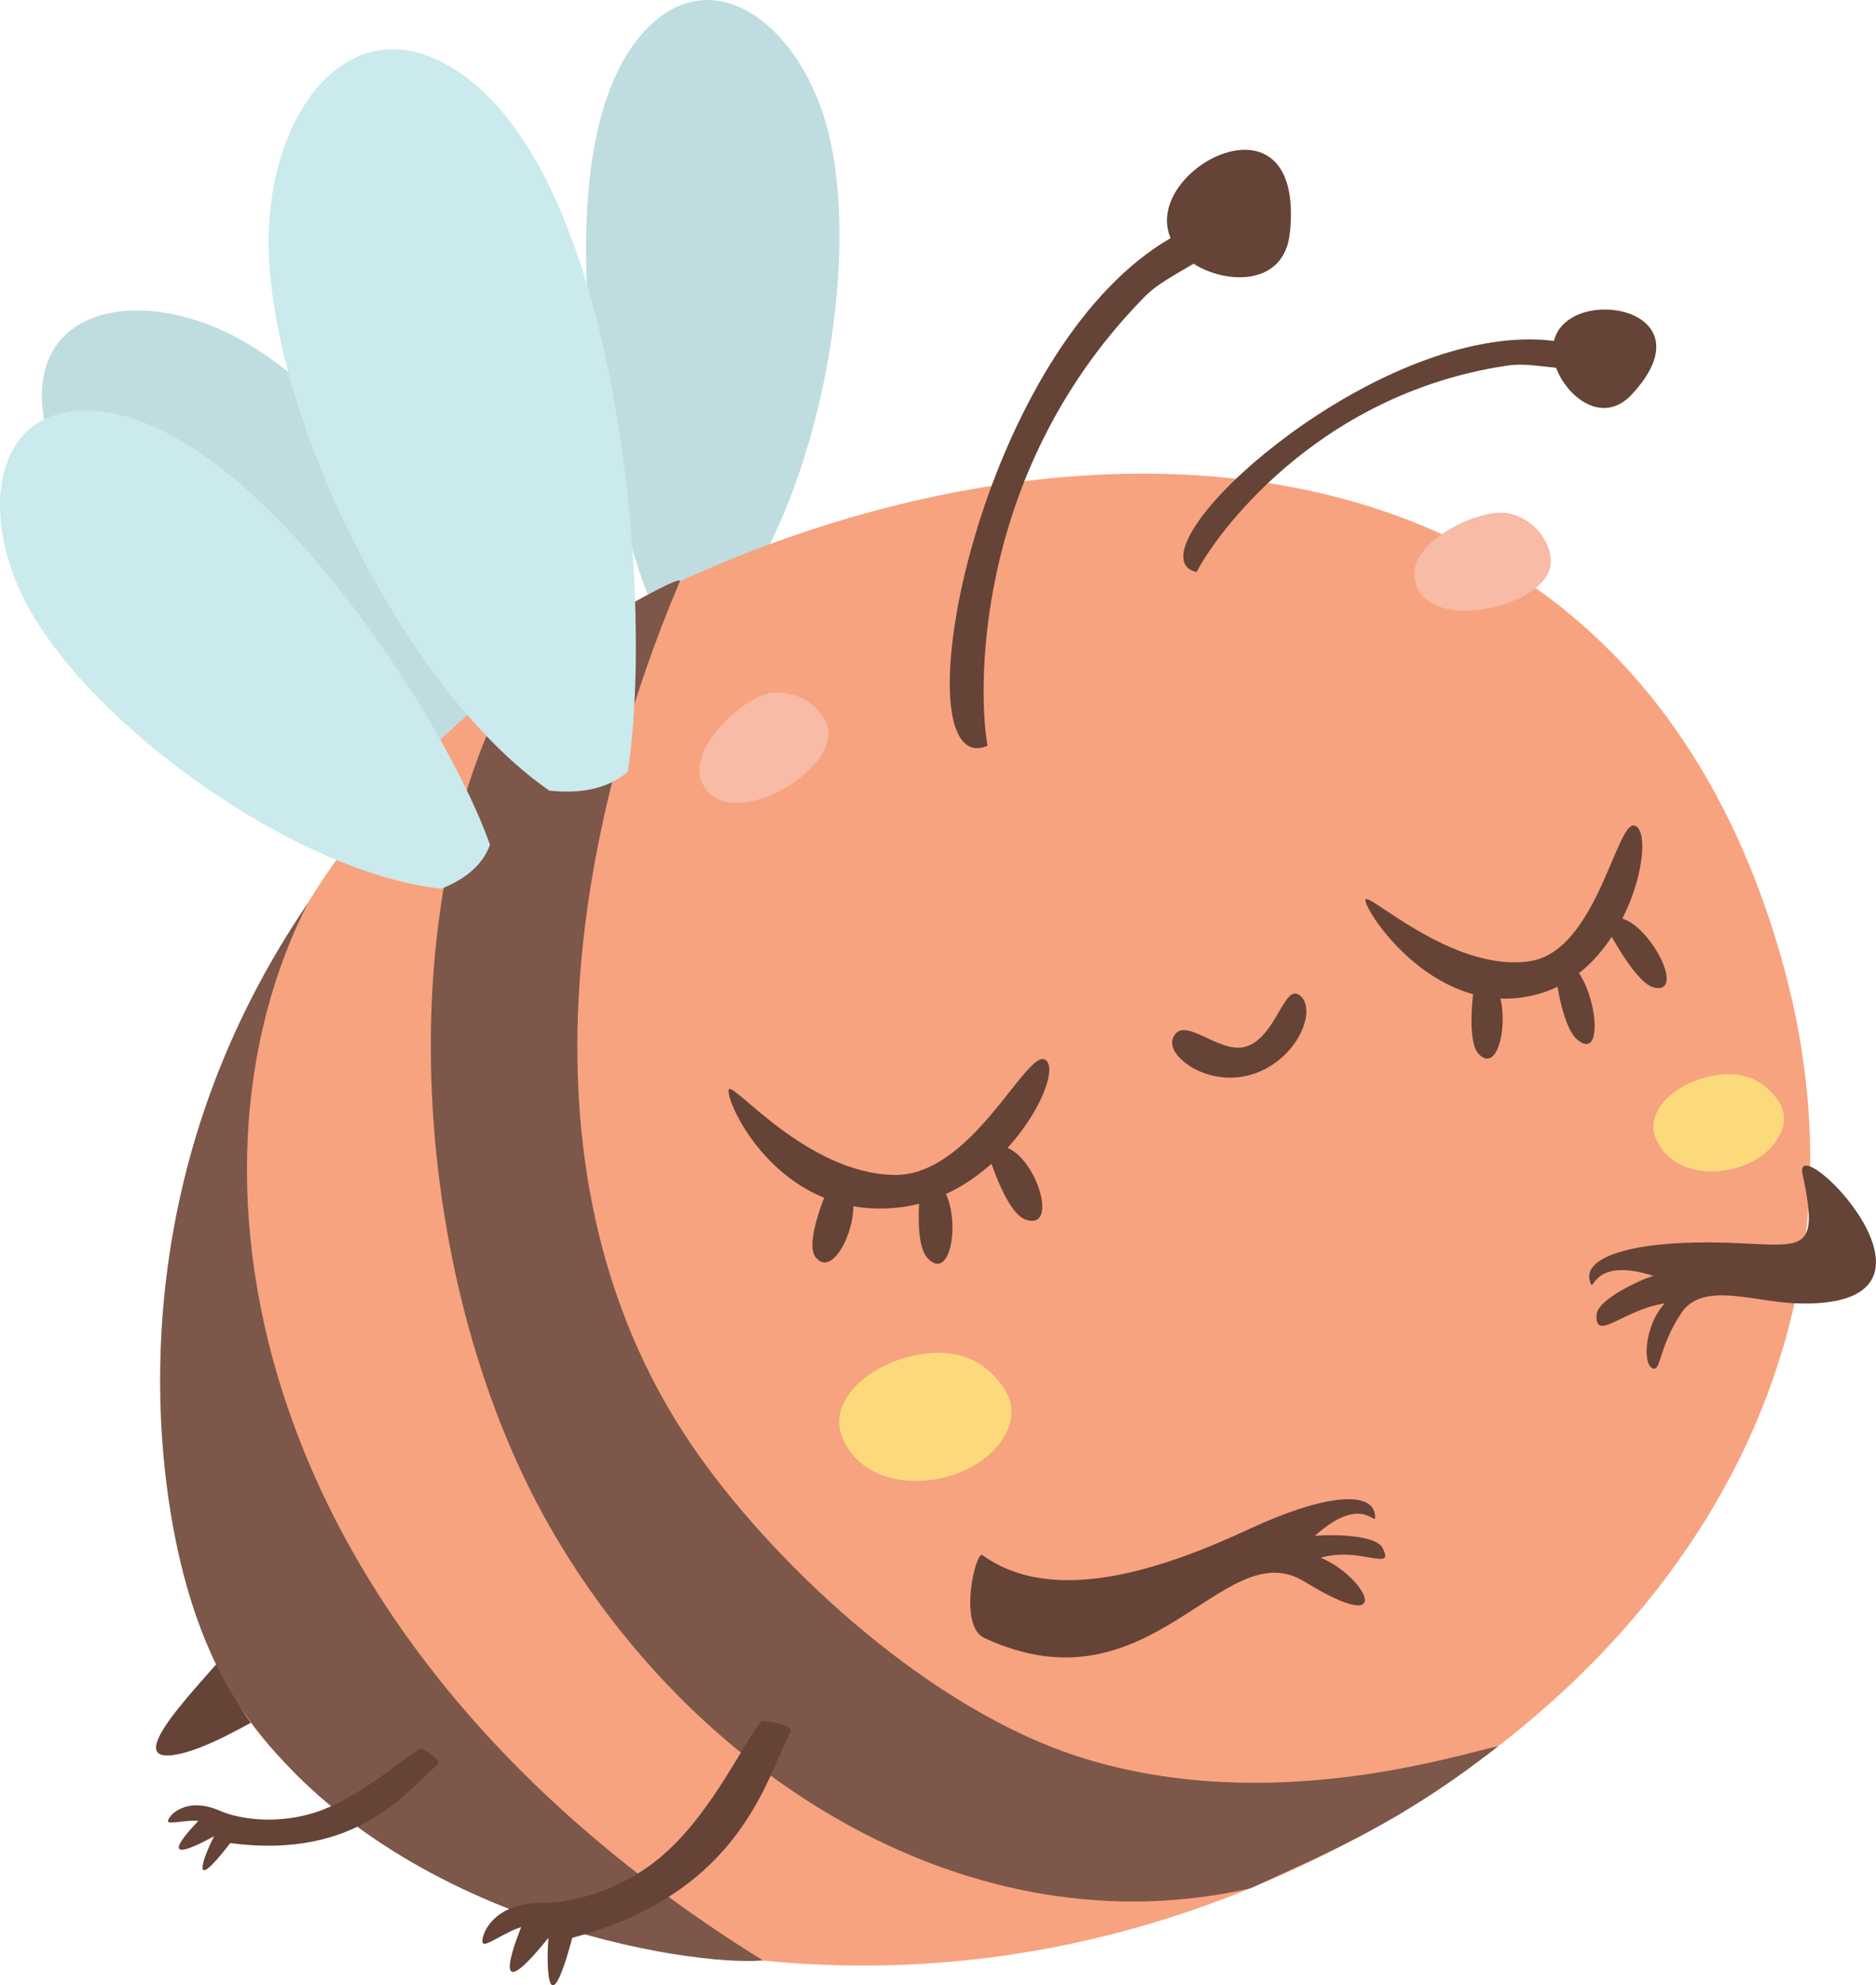 <svg xmlns="http://www.w3.org/2000/svg" viewBox="0 0 1191.19 1260.02">
  <title>Ativo 1</title>
  <g id="Camada_2" data-name="Camada 2">
    <g id="Ñëîé_1" data-name="Ñëîé 1">
      <g>
        <path d="M114,1113.14c17.6-3.79,42.51-18.14,58.76-27.34-2.71-17.6-21.12-47.66-26-40.89-13.27,18.14-75.82,77.71-32.77,68.23Z" fill="#654337" fill-rule="evenodd"/>
        <path d="M459.24,391.82c56-65.8,87.19-211.74,68.23-301.64-14.35-68.5-69.85-116.43-114.26-74.46-74.46,70.4-31.95,296.22,4.33,377.18,11.1,5.42,24.91,5.42,41.7-1.08Z" fill="#bfdde0" fill-rule="evenodd"/>
        <path d="M331.44,476c-9.48-85.84-94-208.76-172.21-256.69C99.39,182.52,26.83,190.1,26.56,251c0,102.35,193.32,226.9,277,256.15,11.37-4.34,21.12-14.08,27.89-31.14Z" fill="#bfdde0" fill-rule="evenodd"/>
        <path d="M1132.91,614.66c70.4,259.94-92.87,478.18-328.71,579.44-301.64,129.7-587-4.6-650.93-109.66-95-156.5-58.21-542.07,244.78-699.12,263.45-136.2,634.41-140,734.86,229.34Z" fill="#f7a37f" fill-rule="evenodd"/>
        <path d="M744.63,659.34c6-16.79,29.24,10.29,46.57,4.87,19.23-6,24.1-40.34,34.12-32.49,10.83,8.39,0,37.64-25.72,48.47-29.52,12.45-59-8.94-55-20.85Z" fill="#654337" fill-rule="evenodd"/>
        <path d="M819.09,147.32c9.48-94.77-94.77-40.08-75.81,3.79-112.91,65.52-163.55,294.59-130,321.13,3.52,3,8.12,3.52,13.81,1.08-5.69-29.51-11.38-170.58,98-283.22,8.94-9.75,20.31-15.17,32.77-22.75,20,13,57.94,14.9,61.19-20Z" fill="#654337" fill-rule="evenodd"/>
        <path d="M1036.25,250.21c51.17-55.24-40.62-70.4-49.55-33.85-102.08-12.72-243.15,107-235,139.72.81,3.52,3.52,6,8.12,7,10.56-21.12,74.46-112.64,196.85-131,10.29-1.63,20,.27,31.41,1.35,6.5,17.87,29.24,37.1,48.2,16.79Z" fill="#654337" fill-rule="evenodd"/>
        <path d="M431.62,369.08c-61.73,145.4-114,378.26,13,555.88C495.25,995.9,591.11,1085.53,687,1115.58c119.41,37.37,238.81-2.17,264.27-7.31-62,48.74-107.23,67.15-157.32,90.17-176,40.07-350.1-68.24-441.62-223.93-93.15-157.86-106.41-402.63-25.18-544.78,4.06-7,108-68.51,104.51-60.65Z" fill="#7d5749" fill-rule="evenodd"/>
        <path d="M348.77,501.75c-87.46-60.38-171.4-223.65-177.9-336.56C166,79.35,216.36,4.89,282.43,40.36,393.72,99.93,415.65,381.8,398.59,489.84c-11.37,9.74-27.62,14.35-49.82,11.91Z" fill="#caeaed" fill-rule="evenodd"/>
        <path d="M280.26,564C194.43,555.09,71,471.15,22.49,393.17-14.33,333.88-7.29,261,53.63,260.5c102.35-.54,228,192,257.5,275.64-4.06,11.37-13.81,21.12-30.87,27.89Z" fill="#caeaed" fill-rule="evenodd"/>
        <path d="M462.76,691.56c2.17-6,49.28,53.34,105.33,54.15,48.47.54,82.85-78,95-73.38,15.16,6-25.45,88-94.5,94.23-75,7-108.31-68-105.87-75Z" fill="#654337" fill-rule="evenodd"/>
        <path d="M627.66,733.26c1.08,2.43,11.37,36.82,23.83,40.88,20,6.5,7.85-35.47-10.29-44.94-4.61-2.44-8.13-3.52-13.54,4.06Z" fill="#654337" fill-rule="evenodd"/>
        <path d="M584.88,750c-.27,2.71-5.15,38.45,4.06,48.47,15.16,16.25,21.66-26.8,9.48-44.67-3-4.88-5.69-7.59-13.54-3.8Z" fill="#654337" fill-rule="evenodd"/>
        <path d="M526.39,752.21c-.81,2.44-15.7,36-8.66,45.49,11.64,15.7,30-24.91,22.2-42-2.17-4.33-4.06-7-13.54-3.52Z" fill="#654337" fill-rule="evenodd"/>
        <path d="M867,571.07c.54-6.23,55,46.3,104.24,39,42.51-6.23,55-89.08,66.61-86.11,14.62,3.79-2.44,91-61.46,107-63.9,17.6-109.93-52.53-109.39-59.84Z" fill="#654337" fill-rule="evenodd"/>
        <path d="M1020.54,589.48c1.36,2.17,18.41,35.2,30.06,37.37,19,3.79-1.09-36.29-19-43.33-4.87-1.89-8.12-2.43-11.1,6Z" fill="#654337" fill-rule="evenodd"/>
        <path d="M987,612.22c.27,2.71,4.06,39,14.62,47.66,16.79,14.08,12.72-29.79-1.9-46-3.79-4.06-6.77-6.5-12.72-1.63Z" fill="#654337" fill-rule="evenodd"/>
        <path d="M936.33,622.51c-.27,2.71-5.68,38.18,2.71,46.58,13.81,14.08,20.58-29,9.75-45-2.71-4.06-5.15-6.5-12.46-1.63Z" fill="#654337" fill-rule="evenodd"/>
        <path d="M534.51,911.42c17.06,43.6,88.55,32.76,104.79-3C645,896,642,886,633.89,876.22c-7.86-9.47-20.58-18.68-40.89-17.6-37.09,2.17-67.69,28.7-58.49,52.8Z" fill="#fcda7c" fill-rule="evenodd"/>
        <path d="M1051.14,721.88c13,33,67.15,24.92,79.33-2.43,4.34-9.21,2.17-17.06-3.79-24.1-6-7.31-16-14.35-31.14-13.54-28.16,1.63-51.44,21.66-44.4,40.07Z" fill="#fcda7c" fill-rule="evenodd"/>
        <path d="M484.42,1244.2c-326.54-202.54-377.72-497.68-288.91-671-108.3,158.67-101,320.86-83.93,404.53,8.12,40.07,21.66,77.17,41.69,106.68,92.34,135.12,286.48,164.09,331.15,159.76Z" fill="#7d5749" fill-rule="evenodd"/>
        <path d="M898.16,365.83c3,32.76,63.35,24.09,81.5,3,6.22-7.31,6.22-14.89,2.7-23a34.37,34.37,0,0,0-24.37-20c-16.78-3.79-62,16.52-59.83,40.08Z" fill="#f8bba6" fill-rule="evenodd"/>
        <path d="M445.43,496.06c13,30.33,68,3.8,78.8-21.93,3.79-8.93,1.35-16-4.34-22.74-5.95-6.5-15.16-12.73-29.51-11.64-17.06,1.35-53.88,34.65-44.95,56.31Z" fill="#f8bba6" fill-rule="evenodd"/>
        <path d="M483.34,1092.57c-10.83,13-29.78,54.42-58.49,81.23-24.91,23.82-58.75,34.11-80.41,33.84-32.23-.27-39.54,21.66-37.91,25.45,1.35,3,14.08-7,24.37-10,.27-.28-24.91,59.29,17.33,6.76-1.63,20.31,0,56.32,15.16,0,107.22-28.7,122.66-100.18,138.63-131,2.17-4.06-17.6-7.58-18.68-6.22Z" fill="#654337" fill-rule="evenodd"/>
        <path d="M267,1109.89c-11.11,6-35.74,28.71-62.82,39-23.83,8.94-49.82,6.77-64.71.28-21.67-9.48-33,3.52-32.77,6.76,0,2.17,11.65-1.08,19.23-.27.27,0-33.85,33.58,10,9.75-7,13.54-16,38.45,10.28,4.33,81.23,10.83,112.37-33.57,131.87-50.09,2.71-2.16-9.75-10.29-11.1-9.75Z" fill="#654337" fill-rule="evenodd"/>
        <path d="M1144.55,745.17c11.92,55.78-1.35,43.87-58.48,43.32-53.88-.27-80.42,10.56-76.63,24.1,3,11.64-1.08-16.24,40.89-2.71,1.08-1.62-36,13-36.56,24.64-1.08,17.6,17.33-3.52,43.33-7.31-13.54,14.35-14.35,41.16-6.77,41.43,4.33,0,3.25-14.08,17.33-35.47,13.53-19.77,44.4-7.31,72-6,116.43,4.61-1.9-113.72,4.87-82Z" fill="#654337" fill-rule="evenodd"/>
        <path d="M623.87,987c46,33.3,117.24,7.58,169.23-16.52,49-22.75,77.44-23.83,79.87-9.75,1.9,11.92-6-15.16-38.45,14.35-1.62-.81,37.91-3,43.33,7.31,8.12,15.71-14.08-1.08-39.26,6.23,28.7,11.91,49.28,51.72-10.29,15.16-52-32-96.94,85.3-203.35,35.75-16.79-7.86-5.41-55.78-1.08-52.53Z" fill="#654337" fill-rule="evenodd"/>
      </g>
    </g>
  </g>
</svg>

